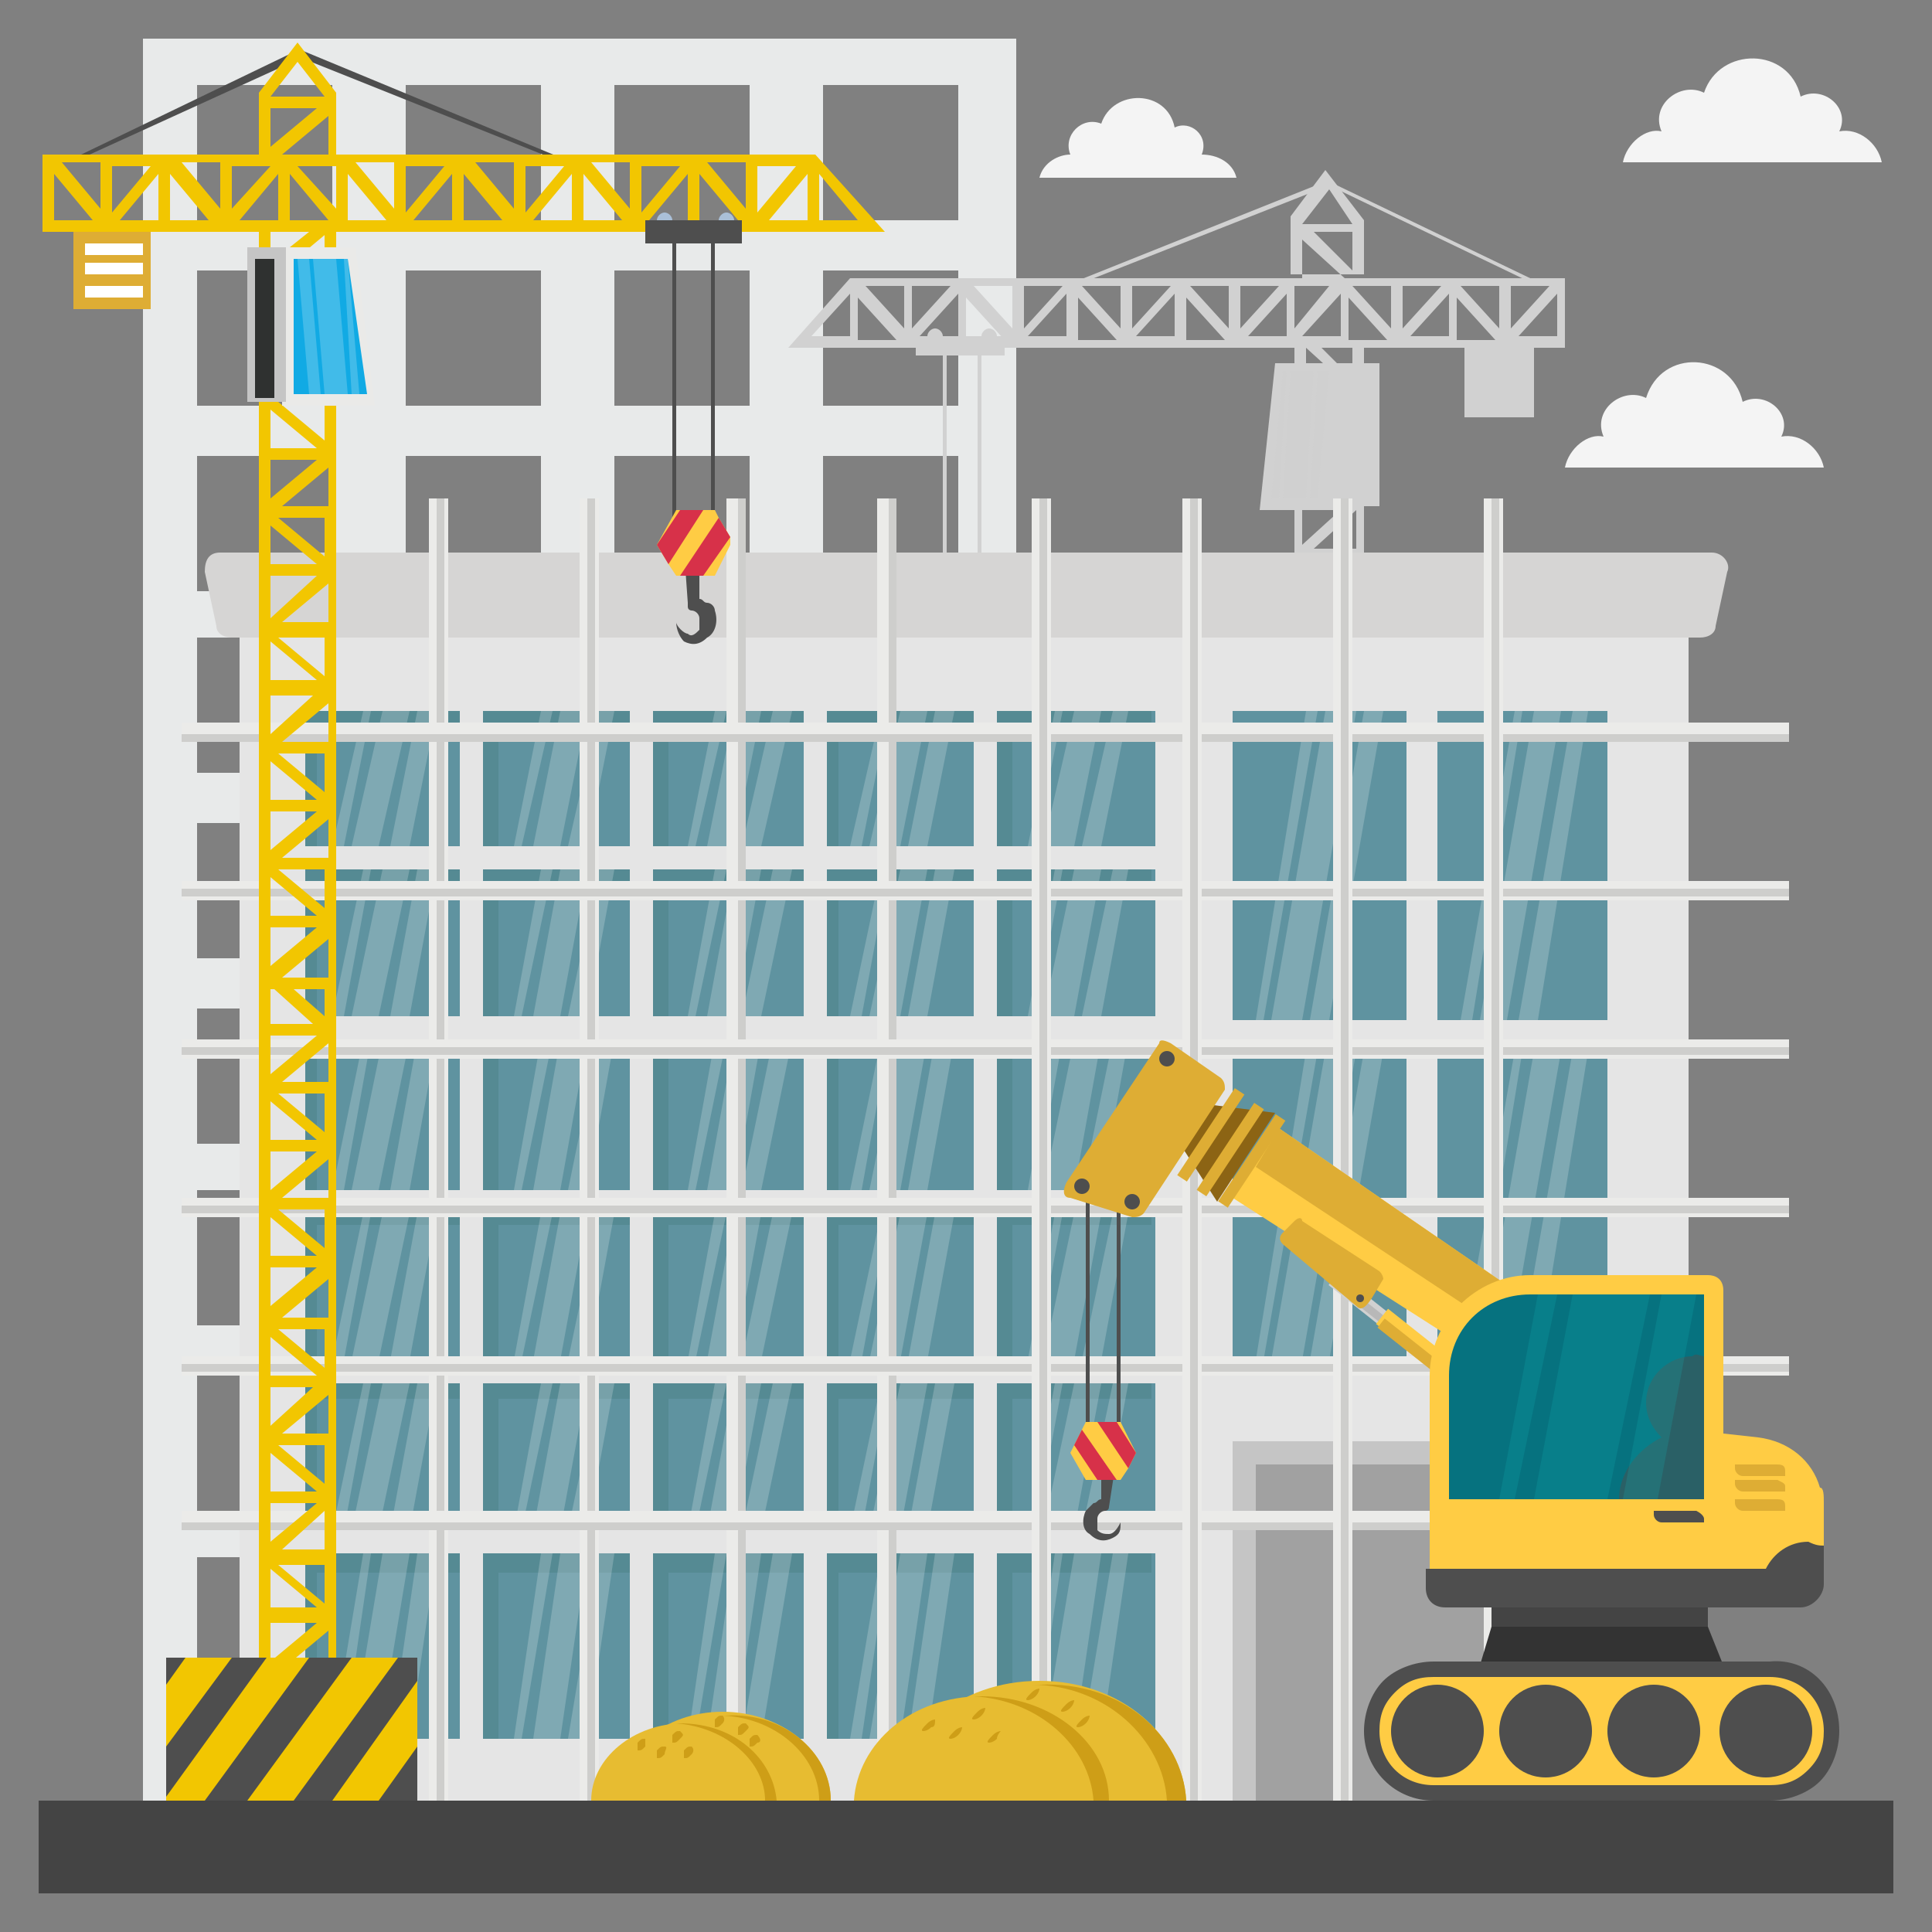 <svg xmlns="http://www.w3.org/2000/svg" enable-background="new 0 0 50 50" viewBox="0 0 50 50" id="commercial-construction"><rect x="0" y="0" width="50" height="50" fill="#808080" stroke="none"/><path fill="#F4F4F4" d="M48.7 4.2c-.1-.5-.6-.9-1.1-.8.3-.6-.4-1.2-1-.9-.3-1.3-2.1-1.3-2.5-.1-.6-.3-1.4.3-1.1 1-.4-.1-.9.3-1 .8H48.7zM47.2 12.1c-.1-.5-.6-.9-1.1-.8.3-.6-.4-1.2-1-.9C44.8 9.1 43 9 42.6 10.3c-.6-.3-1.4.3-1.1 1-.4-.1-.9.3-1 .8H47.2zM32 4.6C31.9 4.2 31.5 4 31.1 4c.2-.5-.3-.9-.7-.7-.2-1-1.6-1-1.9-.1C28 3 27.5 3.5 27.7 4 27.4 4 27 4.2 26.9 4.6H32z"></path><path fill="#E8EAEA" d="M3.7,1v45.6h22.6V1H3.7z M8.6,43.8H5.1v-3.5h3.5V43.8z M8.6,39.1H5.1v-3.5h3.5V39.1z M8.6,34.3H5.1v-3.5
		h3.5V34.3z M8.6,29.6H5.1v-3.5h3.5V29.6z M8.6,24.8H5.1v-3.5h3.5V24.8z M8.6,20H5.1v-3.5h3.5V20z M8.6,15.3H5.1v-3.5h3.5V15.3z
		 M8.6,10.5H5.1V7h3.5V10.5z M8.6,5.7H5.1V2.2h3.5V5.7z M14,43.8h-3.5v-3.5H14V43.8z M14,39.1h-3.5v-3.5H14V39.1z M14,34.3h-3.5
		v-3.5H14V34.3z M14,29.6h-3.5v-3.5H14V29.6z M14,24.8h-3.5v-3.5H14V24.8z M14,20h-3.5v-3.5H14V20z M14,15.3h-3.5v-3.5H14V15.3z
		 M14,10.5h-3.5V7H14V10.5z M14,5.7h-3.5V2.2H14V5.7z M19.4,43.8h-3.5v-3.5h3.5V43.8z M19.4,39.1h-3.5v-3.5h3.5V39.1z M19.4,34.3
		h-3.5v-3.5h3.5V34.3z M19.4,29.6h-3.5v-3.5h3.5V29.6z M19.4,24.8h-3.5v-3.5h3.5V24.8z M19.4,20h-3.5v-3.5h3.5V20z M19.4,15.3h-3.5
		v-3.5h3.5V15.3z M19.4,10.5h-3.5V7h3.5V10.5z M19.4,5.7h-3.5V2.2h3.5V5.7z M24.8,43.8h-3.5v-3.5h3.5V43.8z M24.8,39.1h-3.5v-3.5
		h3.5V39.1z M24.8,34.3h-3.5v-3.5h3.5V34.3z M24.8,29.6h-3.5v-3.5h3.5V29.6z M24.8,24.8h-3.5v-3.5h3.5V24.8z M24.8,20h-3.5v-3.5h3.5
		V20z M24.8,15.3h-3.5v-3.5h3.5V15.3z M24.8,10.5h-3.5V7h3.5V10.5z M24.8,5.7h-3.5V2.2h3.5V5.7z"></path><polygon fill="#D1D1D1" points="27.8 7.4 34.4 4.8 39.6 7.3 39.6 7.2 34.4 4.7 34.3 4.7 27.8 7.3"></polygon><path fill="#D1D1D1" d="M24 8.7c0 .1.1.2.2.2.1 0 .2-.1.2-.2 0-.1-.1-.2-.2-.2C24.1 8.5 24 8.6 24 8.7zM25.4 8.7c0 .1.1.2.2.2.1 0 .2-.1.2-.2 0-.1-.1-.2-.2-.2C25.5 8.5 25.4 8.6 25.4 8.7z"></path><path fill="#D1D1D1" d="M20.4 9L20.4 9l12.8 0h.3 7V7.2h-7-.3H22L20.4 9zM39.3 8.7l1-1.1v1.1H39.3zM39.1 7.4h1l-1 1.1V7.4zM38.8 8.5l-1-1.1h1V8.5zM37.7 7.7l1 1.1h-1V7.7zM36.5 8.7l1-1.1v1.1H36.5zM36.3 7.4h1l-1 1.1V7.4zM36 8.5l-1-1.1h1V8.5zM34.9 7.7l1 1.1h-1V7.7zM33.7 8.7l1-1.1v1.1H33.7zM33.5 8.5V7.4h.9L33.5 8.5zM32.3 8.7l1-1.1v1.1H32.3zM32.1 7.4h1l-1 1.1V7.4zM31.8 8.5l-1-1.1h1V8.5zM30.7 7.7l1 1.1h-1V7.7zM29.4 8.7l1-1.1v1.1H29.4zM29.3 7.4h1l-1 1.1V7.4zM29 8.5l-1-1.1h1V8.5zM27.9 7.7l1 1.1h-1V7.7zM26.6 8.7l1-1.1v1.1H26.6zM26.5 7.4h1l-1 1.1V7.4zM26.2 8.5l-1-1.1h1V8.5zM25 7.7l1 1.1h-1V7.7zM23.8 8.7l1-1.1v1.1H23.8zM23.6 7.4h1l-1 1.1V7.4zM23.4 8.5l-1-1.1h1V8.5zM22.2 7.7l1 1.1h-1V7.7zM21 8.7l1-1.1v1.1H21zM34.3 4.4l-.9 1.2v1.5h1.9V5.7L34.3 4.4zM34.4 4.9L35 5.8h-1.3L34.4 4.9zM33.7 7.2v-1l1.1 1H33.7zM35 7L34 6H35V7zM35.3 43.7V9H35v.8L34.2 9h-.4l1.1 1h-1.1V9h-.3v34.6H35.3zM35 43.3l-1.1-1H35V43.3zM35 42.1H34l1.1-1V42.1zM34.8 29.7l-1.1 1v-1H34.8zM33.7 29.4v-1l1.1 1H33.7zM34.8 32.5l-1.1 1v-1H34.8zM33.7 32.2v-1l1.1 1H33.7zM34.8 35.3l-1.1 1v-1H34.8zM33.7 35v-1l1.1 1H33.7zM34.8 38.1l-1.1 1v-1H34.8zM33.7 37.8v-1l1.1 1H33.7zM35 40.5l-1.1-1H35V40.5zM34.8 40.7h-1.1v-1L34.8 40.7zM35 39.3H34l1.1-1V39.3zM35 37.7L34 36.7H35V37.7zM35 36.4H34l1.1-1V36.4zM35 34.9l-1.1-1H35V34.9zM35 33.6H34l1.1-1V33.6zM35 32l-1.1-1H35V32zM35 30.8H34l1.1-1V30.8zM35 29.2l-1.1-1H35V29.2zM33.7 27.8v-.7h.7L33.7 27.8zM35 28H34l.9-.8H35V28zM35 26.7l-1.1-1H35V26.7zM35 25.5H34l1.1-1V25.5zM35 23.9l-1.1-1H35V23.9zM35 22.6H34l1.1-1V22.6zM35 21.1L34 20.1H35V21.1zM35 19.8H34l1.1-1V19.8zM35 18.3l-1.1-1H35V18.3zM35 17H34l1.1-1V17zM35 15.4l-1.1-1H35V15.4zM35 14.2H34l1.1-1V14.2zM35 12.6l-1.1-1H35V12.6zM35 10.4v1H34L35 10.4zM33.7 10.3h1.1l-1.1 1V10.3zM33.7 11.8l1.1 1h-1.1V11.8zM33.7 13.1h1.1l-1.1 1V13.1zM33.7 14.7l1.1 1h-1.1V14.7zM33.7 15.9h1.1l-1.1 1V15.9zM33.7 17.5l1.1 1h-1.1V17.5zM33.7 18.7h1.1l-1.1 1V18.7zM33.7 20.3l1.1 1h-1.1V20.3zM33.7 21.5h1.1l-1.1 1V21.5zM33.7 23.1l1.1 1h-1.1V23.1zM33.7 24.6L33.7 24.6l0-.3h1.1l-1.1 1V24.6zM33.7 25.9l1.1 1h-1.1V25.9zM33.7 41.2L33.7 41.2l0-.3h1.1l-1.1 1V41.2zM33.7 42.5l1.1 1h-1.1V42.5z"></path><rect width="1.8" height="1.8" x="37.9" y="9" fill="#D1D1D1"></rect><rect width="1.4" height=".3" x="38.2" y="9.3" fill="#D1D1D1"></rect><rect width="1.4" height=".3" x="38.2" y="9.8" fill="#D1D1D1"></rect><rect width="1.4" height=".3" x="38.2" y="10.3" fill="#D1D1D1"></rect><rect width="2.3" height=".5" x="23.7" y="8.7" fill="#D1D1D1"></rect><g><path fill="#D1D1D1" d="M24.6,22.3c0.1,0,0.1-0.1,0.2-0.1l0-1.2h0.4L25,22.3l0,0.1c0,0,0,0,0,0c0,0.1-0.1,0.1-0.1,0.1h0
							c-0.1,0-0.2,0.1-0.2,0.2c0,0.1,0,0.2,0,0.3c0.1,0.1,0.2,0.1,0.3,0.1c0.1,0,0.3-0.1,0.3-0.3c0,0.2,0,0.4-0.2,0.5
							c-0.2,0.1-0.4,0.1-0.6-0.1c-0.2-0.1-0.2-0.4-0.2-0.6C24.4,22.4,24.5,22.3,24.6,22.3z"></path><rect width=".1" height="11.4" x="24.4" y="9.1" fill="#D1D1D1"></rect><rect width=".1" height="11.4" x="25.3" y="9.1" fill="#D1D1D1"></rect><polygon fill="#D1D1D1" points="24 20.9 24.4 21.7 25.3 21.7 25.5 21.3 25.8 20.9 25.8 20.9 25.3 20.1 24.4 20.1 24.3 20.3 24.1 20.7"></polygon><polygon fill="#D1D1D1" points="24.7 20.1 25.5 21.3 25.8 20.9 25.2 20.1"></polygon><polygon fill="#D1D1D1" points="24.1 20.7 24.7 21.7 25.2 21.7 24.3 20.3"></polygon></g><g><polygon fill="#D1D1D1" points="34.8 9.4 33 9.4 32.6 13.2 34.8 13.2"></polygon><rect width=".9" height="3.7" x="34.8" y="9.4" fill="#D1D1D1"></rect><rect width=".5" height="3.3" x="35" y="9.6" fill="#D1D1D1"></rect><polygon fill="#D1D1D1" points="34.5 9.6 33.2 9.6 32.8 12.9 34.5 12.9"></polygon><polygon fill="#D1D1D1" points="34 9.6 33.8 12.9 33.2 12.9 33.4 9.6" opacity=".2"></polygon><polygon fill="#D1D1D1" points="33.3 9.6 33.1 12.9 32.9 12.9 33.2 9.6" opacity=".2"></polygon><polygon fill="#D1D1D1" points="34.4 9.6 34.1 12.9 33.9 12.9 34.1 9.6" opacity=".2"></polygon></g><g><rect width="6" height="3.5" x="31.5" y="43.2" fill="#D1D1D1"></rect><polygon fill="#D1D1D1" points="36 43.2 37.6 45.4 37.6 43.9 37.1 43.2"></polygon><polygon fill="#D1D1D1" points="37.6 46.7 37.6 46.5 35.2 43.2 34.1 43.2 36.6 46.7"></polygon><polygon fill="#D1D1D1" points="35.6 46.7 33.1 43.2 32 43.2 34.5 46.7"></polygon><polygon fill="#D1D1D1" points="33.6 46.7 31.5 43.8 31.5 45.3 32.5 46.7"></polygon></g><g><rect width="37.5" height="30.5" x="6.2" y="16.1" fill="#E5E5E5"></rect><rect width="22" height="26.6" x="7.9" y="18.4" fill="#5F93A0"></rect><polygon fill="#558A93" points="11.9 18.4 11.9 18.7 8.2 18.7 8.2 21.9 7.9 21.9 7.9 18.4"></polygon><polygon fill="#FFF" points="8.9 21.9 8.6 21.9 9.4 18.4 9.6 18.4" opacity=".2"></polygon><polygon fill="#FFF" points="10.6 21.9 10.1 21.9 10.8 18.4 11.3 18.4" opacity=".2"></polygon><polygon fill="#FFF" points="9.8 21.9 9.1 21.9 9.9 18.4 10.6 18.4" opacity=".2"></polygon><polygon fill="#558A93" points="16.5 18.4 16.5 18.7 12.9 18.7 12.9 21.9 12.5 21.9 12.5 18.4"></polygon><polygon fill="#FFF" points="13.5 21.9 13.3 21.9 14 18.4 14.3 18.4" opacity=".2"></polygon><polygon fill="#FFF" points="15.2 21.9 14.7 21.9 15.5 18.4 15.9 18.4" opacity=".2"></polygon><polygon fill="#FFF" points="14.5 21.9 13.8 21.9 14.5 18.4 15.2 18.4" opacity=".2"></polygon><polygon fill="#558A93" points="21 18.4 21 18.7 17.3 18.7 17.3 21.9 16.9 21.9 16.9 18.4"></polygon><polygon fill="#FFF" points="18 21.9 17.8 21.9 18.5 18.4 18.8 18.4" opacity=".2"></polygon><polygon fill="#FFF" points="19.7 21.9 19.2 21.9 20 18.4 20.5 18.4" opacity=".2"></polygon><polygon fill="#FFF" points="19 21.9 18.3 21.9 19 18.4 19.7 18.4" opacity=".2"></polygon><polygon fill="#558A93" points="25.4 18.4 25.4 18.7 21.7 18.7 21.7 21.9 21.4 21.9 21.4 18.4"></polygon><polygon fill="#FFF" points="22.3 21.9 22 21.9 22.8 18.4 23 18.4" opacity=".2"></polygon><polygon fill="#FFF" points="24 21.9 23.5 21.9 24.2 18.4 24.7 18.4" opacity=".2"></polygon><polygon fill="#FFF" points="23.3 21.9 22.5 21.9 23.3 18.4 24 18.4" opacity=".2"></polygon><polygon fill="#558A93" points="29.8 18.4 29.8 18.7 26.2 18.7 26.2 21.9 25.8 21.9 25.8 18.4"></polygon><polygon fill="#FFF" points="26.8 21.9 26.6 21.9 27.3 18.4 27.5 18.4" opacity=".2"></polygon><polygon fill="#FFF" points="28.5 21.9 28 21.9 28.8 18.4 29.2 18.4" opacity=".2"></polygon><polygon fill="#FFF" points="27.8 21.9 27 21.9 27.8 18.4 28.5 18.4" opacity=".2"></polygon><g><polygon fill="#558A93" points="11.9 22.5 11.9 22.9 8.2 22.9 8.2 26.3 7.9 26.3 7.9 22.5"></polygon><polygon fill="#FFF" points="8.9 26.3 8.6 26.3 9.4 22.5 9.6 22.5" opacity=".2"></polygon><polygon fill="#FFF" points="10.6 26.3 10.1 26.3 10.8 22.5 11.3 22.5" opacity=".2"></polygon><polygon fill="#FFF" points="9.8 26.3 9.1 26.3 9.9 22.5 10.6 22.5" opacity=".2"></polygon><polygon fill="#558A93" points="16.5 22.5 16.5 22.9 12.9 22.9 12.9 26.3 12.5 26.3 12.5 22.5"></polygon><polygon fill="#FFF" points="13.5 26.3 13.3 26.3 14 22.5 14.3 22.5" opacity=".2"></polygon><polygon fill="#FFF" points="15.2 26.3 14.7 26.3 15.5 22.5 15.9 22.5" opacity=".2"></polygon><polygon fill="#FFF" points="14.5 26.3 13.8 26.3 14.5 22.5 15.2 22.5" opacity=".2"></polygon><polygon fill="#558A93" points="21 22.5 21 22.9 17.3 22.9 17.3 26.3 16.9 26.3 16.9 22.5"></polygon><polygon fill="#FFF" points="18 26.3 17.8 26.3 18.5 22.5 18.8 22.5" opacity=".2"></polygon><polygon fill="#FFF" points="19.7 26.3 19.2 26.3 20 22.5 20.5 22.5" opacity=".2"></polygon><polygon fill="#FFF" points="19 26.3 18.3 26.3 19 22.5 19.7 22.5" opacity=".2"></polygon><polygon fill="#558A93" points="25.4 22.5 25.4 22.9 21.7 22.9 21.7 26.3 21.4 26.3 21.4 22.5"></polygon><g><polygon fill="#FFF" points="22.3 26.3 22 26.3 22.8 22.5 23 22.5" opacity=".2"></polygon><polygon fill="#FFF" points="24 26.3 23.5 26.3 24.2 22.5 24.7 22.5" opacity=".2"></polygon><polygon fill="#FFF" points="23.3 26.3 22.5 26.3 23.3 22.5 24 22.5" opacity=".2"></polygon></g><polygon fill="#558A93" points="29.8 22.5 29.8 22.9 26.2 22.9 26.2 26.3 25.8 26.3 25.8 22.5"></polygon><g><polygon fill="#FFF" points="26.8 26.3 26.6 26.3 27.3 22.5 27.5 22.5" opacity=".2"></polygon><polygon fill="#FFF" points="28.5 26.3 28 26.3 28.8 22.5 29.2 22.5" opacity=".2"></polygon><polygon fill="#FFF" points="27.8 26.3 27 26.3 27.8 22.5 28.5 22.5" opacity=".2"></polygon></g></g><g><polygon fill="#558A93" points="11.9 26.9 11.9 27.3 8.2 27.3 8.2 30.8 7.9 30.8 7.9 26.9"></polygon><polygon fill="#FFF" points="8.9 30.8 8.6 30.8 9.4 26.9 9.6 26.9" opacity=".2"></polygon><polygon fill="#FFF" points="10.6 30.8 10.1 30.8 10.8 26.9 11.3 26.9" opacity=".2"></polygon><polygon fill="#FFF" points="9.8 30.8 9.1 30.8 9.9 26.9 10.6 26.9" opacity=".2"></polygon><polygon fill="#558A93" points="16.5 26.9 16.5 27.3 12.9 27.3 12.9 30.8 12.5 30.8 12.5 26.9"></polygon><polygon fill="#FFF" points="13.5 30.8 13.3 30.8 14 26.9 14.3 26.9" opacity=".2"></polygon><polygon fill="#FFF" points="15.2 30.8 14.7 30.8 15.5 26.9 15.9 26.9" opacity=".2"></polygon><polygon fill="#FFF" points="14.5 30.8 13.8 30.8 14.5 26.9 15.2 26.9" opacity=".2"></polygon><polygon fill="#558A93" points="21 26.9 21 27.3 17.3 27.3 17.3 30.8 16.9 30.8 16.9 26.9"></polygon><polygon fill="#FFF" points="18 30.8 17.8 30.8 18.5 26.9 18.8 26.9" opacity=".2"></polygon><polygon fill="#FFF" points="19.7 30.8 19.2 30.8 20 26.9 20.5 26.9" opacity=".2"></polygon><polygon fill="#FFF" points="19 30.8 18.3 30.8 19 26.9 19.7 26.9" opacity=".2"></polygon><polygon fill="#558A93" points="25.4 26.9 25.4 27.3 21.7 27.3 21.7 30.8 21.4 30.8 21.4 26.9"></polygon><g><polygon fill="#FFF" points="22.3 30.8 22 30.8 22.8 26.9 23 26.9" opacity=".2"></polygon><polygon fill="#FFF" points="24 30.8 23.5 30.8 24.2 26.9 24.7 26.9" opacity=".2"></polygon><polygon fill="#FFF" points="23.3 30.8 22.5 30.8 23.3 26.9 24 26.9" opacity=".2"></polygon></g><polygon fill="#558A93" points="29.8 26.9 29.8 27.3 26.2 27.3 26.2 30.8 25.8 30.8 25.8 26.9"></polygon><g><polygon fill="#FFF" points="26.8 30.8 26.6 30.8 27.3 26.9 27.5 26.9" opacity=".2"></polygon><polygon fill="#FFF" points="28.5 30.8 28 30.8 28.8 26.9 29.2 26.9" opacity=".2"></polygon><polygon fill="#FFF" points="27.8 30.8 27 30.8 27.8 26.9 28.5 26.9" opacity=".2"></polygon></g></g><g><polygon fill="#558A93" points="11.9 31.4 11.9 31.7 8.2 31.7 8.2 35.2 7.9 35.2 7.9 31.4"></polygon><polygon fill="#FFF" points="8.9 35.2 8.6 35.2 9.4 31.4 9.6 31.4" opacity=".2"></polygon><polygon fill="#FFF" points="10.6 35.2 10.1 35.2 10.8 31.4 11.3 31.4" opacity=".2"></polygon><polygon fill="#FFF" points="9.8 35.2 9.1 35.2 9.9 31.4 10.6 31.4" opacity=".2"></polygon><polygon fill="#558A93" points="16.5 31.4 16.5 31.7 12.9 31.7 12.9 35.2 12.5 35.2 12.5 31.4"></polygon><polygon fill="#FFF" points="13.5 35.2 13.3 35.2 14 31.4 14.3 31.4" opacity=".2"></polygon><polygon fill="#FFF" points="15.2 35.2 14.7 35.2 15.5 31.4 15.9 31.4" opacity=".2"></polygon><polygon fill="#FFF" points="14.5 35.2 13.8 35.2 14.5 31.4 15.2 31.4" opacity=".2"></polygon><polygon fill="#558A93" points="21 31.4 21 31.7 17.3 31.7 17.3 35.2 16.9 35.2 16.9 31.4"></polygon><polygon fill="#FFF" points="18 35.2 17.8 35.2 18.5 31.4 18.8 31.4" opacity=".2"></polygon><polygon fill="#FFF" points="19.7 35.2 19.2 35.2 20 31.4 20.5 31.4" opacity=".2"></polygon><polygon fill="#FFF" points="19 35.2 18.3 35.2 19 31.4 19.7 31.4" opacity=".2"></polygon><polygon fill="#558A93" points="25.4 31.4 25.4 31.7 21.7 31.7 21.7 35.2 21.4 35.2 21.4 31.4"></polygon><g><polygon fill="#FFF" points="22.3 35.2 22 35.2 22.8 31.4 23 31.4" opacity=".2"></polygon><polygon fill="#FFF" points="24 35.2 23.5 35.2 24.2 31.4 24.7 31.4" opacity=".2"></polygon><polygon fill="#FFF" points="23.3 35.2 22.5 35.2 23.3 31.4 24 31.4" opacity=".2"></polygon></g><polygon fill="#558A93" points="29.8 31.4 29.8 31.7 26.2 31.7 26.2 35.2 25.8 35.2 25.8 31.4"></polygon><g><polygon fill="#FFF" points="26.8 35.2 26.6 35.2 27.3 31.4 27.5 31.4" opacity=".2"></polygon><polygon fill="#FFF" points="28.5 35.2 28 35.2 28.8 31.4 29.2 31.4" opacity=".2"></polygon><polygon fill="#FFF" points="27.8 35.2 27 35.2 27.8 31.4 28.5 31.4" opacity=".2"></polygon></g></g><g><polygon fill="#558A93" points="11.9 35.8 11.9 36.2 8.2 36.2 8.2 39.6 7.9 39.6 7.9 35.8"></polygon><polygon fill="#FFF" points="8.9 39.6 8.6 39.6 9.4 35.8 9.6 35.8" opacity=".2"></polygon><polygon fill="#FFF" points="10.6 39.6 10.1 39.6 10.8 35.8 11.3 35.8" opacity=".2"></polygon><polygon fill="#FFF" points="9.8 39.6 9.1 39.6 9.9 35.8 10.6 35.8" opacity=".2"></polygon><polygon fill="#558A93" points="16.5 35.8 16.5 36.2 12.9 36.2 12.9 39.6 12.5 39.6 12.5 35.8"></polygon><polygon fill="#FFF" points="13.5 39.6 13.3 39.6 14 35.8 14.3 35.8" opacity=".2"></polygon><polygon fill="#FFF" points="15.2 39.6 14.7 39.6 15.5 35.8 15.9 35.8" opacity=".2"></polygon><polygon fill="#FFF" points="14.5 39.6 13.8 39.6 14.5 35.8 15.2 35.8" opacity=".2"></polygon><polygon fill="#558A93" points="21 35.8 21 36.2 17.3 36.2 17.3 39.6 16.9 39.6 16.9 35.8"></polygon><polygon fill="#FFF" points="18 39.6 17.8 39.6 18.5 35.8 18.8 35.8" opacity=".2"></polygon><polygon fill="#FFF" points="19.7 39.6 19.2 39.6 20 35.8 20.5 35.8" opacity=".2"></polygon><polygon fill="#FFF" points="19 39.6 18.3 39.6 19 35.8 19.7 35.8" opacity=".2"></polygon><polygon fill="#558A93" points="25.4 35.8 25.4 36.2 21.7 36.2 21.7 39.6 21.4 39.6 21.4 35.8"></polygon><g><polygon fill="#FFF" points="22.3 39.6 22 39.6 22.8 35.8 23 35.8" opacity=".2"></polygon><polygon fill="#FFF" points="24 39.6 23.5 39.6 24.2 35.8 24.7 35.8" opacity=".2"></polygon><polygon fill="#FFF" points="23.3 39.6 22.5 39.6 23.3 35.8 24 35.8" opacity=".2"></polygon></g><polygon fill="#558A93" points="29.8 35.8 29.8 36.2 26.2 36.2 26.2 39.6 25.8 39.6 25.8 35.8"></polygon><g><polygon fill="#FFF" points="26.8 39.6 26.6 39.6 27.3 35.8 27.5 35.8" opacity=".2"></polygon><polygon fill="#FFF" points="28.5 39.6 28 39.6 28.8 35.8 29.2 35.8" opacity=".2"></polygon><polygon fill="#FFF" points="27.8 39.6 27 39.6 27.8 35.8 28.5 35.8" opacity=".2"></polygon></g></g><g><polygon fill="#558A93" points="11.9 40.2 11.9 40.7 8.2 40.7 8.2 45 7.9 45 7.9 40.2"></polygon><polygon fill="#FFF" points="8.9 45 8.6 45 9.4 40.2 9.6 40.2" opacity=".2"></polygon><polygon fill="#FFF" points="10.6 45 10.1 45 10.8 40.2 11.3 40.2" opacity=".2"></polygon><polygon fill="#FFF" points="9.8 45 9.1 45 9.9 40.2 10.6 40.2" opacity=".2"></polygon><polygon fill="#558A93" points="16.5 40.2 16.5 40.7 12.9 40.7 12.9 45 12.5 45 12.5 40.2"></polygon><polygon fill="#FFF" points="13.5 45 13.3 45 14 40.2 14.3 40.2" opacity=".2"></polygon><polygon fill="#FFF" points="15.2 45 14.7 45 15.5 40.2 15.9 40.2" opacity=".2"></polygon><polygon fill="#FFF" points="14.5 45 13.8 45 14.5 40.2 15.2 40.2" opacity=".2"></polygon><polygon fill="#558A93" points="21 40.2 21 40.7 17.3 40.7 17.3 45 16.9 45 16.9 40.2"></polygon><polygon fill="#FFF" points="18 45 17.8 45 18.5 40.2 18.8 40.2" opacity=".2"></polygon><polygon fill="#FFF" points="19.7 45 19.2 45 20 40.2 20.5 40.2" opacity=".2"></polygon><polygon fill="#FFF" points="19 45 18.3 45 19 40.2 19.7 40.2" opacity=".2"></polygon><polygon fill="#558A93" points="25.4 40.2 25.4 40.7 21.7 40.7 21.7 45 21.4 45 21.4 40.2"></polygon><g><polygon fill="#FFF" points="22.3 45 22 45 22.8 40.2 23 40.2" opacity=".2"></polygon><polygon fill="#FFF" points="24 45 23.5 45 24.2 40.2 24.7 40.2" opacity=".2"></polygon><polygon fill="#FFF" points="23.3 45 22.5 45 23.3 40.2 24 40.2" opacity=".2"></polygon></g><polygon fill="#558A93" points="29.8 40.2 29.8 40.7 26.2 40.7 26.2 45 25.8 45 25.8 40.2"></polygon><g><polygon fill="#FFF" points="26.8 45 26.6 45 27.3 40.2 27.5 40.2" opacity=".2"></polygon><polygon fill="#FFF" points="28.5 45 28 45 28.8 40.2 29.2 40.2" opacity=".2"></polygon><polygon fill="#FFF" points="27.8 45 27 45 27.8 40.2 28.5 40.2" opacity=".2"></polygon></g></g><g><rect width=".6" height="27.9" x="11.9" y="17.7" fill="#E5E5E5"></rect><rect width=".6" height="27.9" x="16.3" y="17.7" fill="#E5E5E5"></rect><rect width=".6" height="27.9" x="20.8" y="17.7" fill="#E5E5E5"></rect><rect width=".6" height="27.9" x="25.2" y="17.7" fill="#E5E5E5"></rect></g><g><rect width="23.8" height=".6" x="7" y="21.9" fill="#E5E5E5"></rect><rect width="23.8" height=".6" x="7" y="26.3" fill="#E5E5E5"></rect><rect width="23.8" height=".6" x="7" y="30.8" fill="#E5E5E5"></rect><rect width="23.8" height=".6" x="7" y="35.2" fill="#E5E5E5"></rect></g><g><rect width="23.8" height=".6" x="7" y="39.6" fill="#E5E5E5"></rect></g><path fill="#D6D5D4" d="M44.7,14.8l-0.3,1.4c0,0.2-0.2,0.3-0.4,0.3H6c-0.2,0-0.4-0.1-0.4-0.3l-0.3-1.4c0-0.3,0.1-0.5,0.4-0.5h38.6
			C44.6,14.3,44.8,14.6,44.7,14.8z"></path><rect width="9.7" height="9.3" x="31.9" y="37.3" fill="#C5C5C5"></rect><rect width="9.7" height="16.8" x="31.9" y="18.4" fill="#5F93A0"></rect><rect width=".8" height="17.2" x="36.4" y="18.2" fill="#E5E5E5"></rect><rect width="10.5" height=".8" x="31.5" y="26.4" fill="#E5E5E5"></rect><rect width="8.6" height="8.7" x="32.5" y="37.9" fill="#A1A1A1"></rect><g><polygon fill="#FFF" points="32.7 26.4 32.5 26.4 33.8 18.4 34.1 18.4" opacity=".2"></polygon><polygon fill="#FFF" points="34.4 26.4 33.9 26.4 35.3 18.4 35.8 18.4" opacity=".2"></polygon><polygon fill="#FFF" points="33.7 26.4 32.9 26.4 34.3 18.4 35.1 18.4" opacity=".2"></polygon></g><g><polygon fill="#FFF" points="38.1 26.4 37.8 26.4 39.2 18.4 39.4 18.4" opacity=".2"></polygon><polygon fill="#FFF" points="39.8 26.4 39.3 26.4 40.7 18.4 41.1 18.4" opacity=".2"></polygon><polygon fill="#FFF" points="39 26.4 38.3 26.4 39.7 18.4 40.4 18.4" opacity=".2"></polygon></g><g><polygon fill="#FFF" points="32.7 35.2 32.5 35.2 33.8 27.2 34.1 27.2" opacity=".2"></polygon><polygon fill="#FFF" points="34.4 35.2 33.9 35.2 35.3 27.2 35.8 27.2" opacity=".2"></polygon><polygon fill="#FFF" points="33.7 35.2 32.9 35.2 34.3 27.2 35.1 27.2" opacity=".2"></polygon></g><g><polygon fill="#FFF" points="38.1 35.2 37.8 35.2 39.2 27.2 39.4 27.2" opacity=".2"></polygon><polygon fill="#FFF" points="39.8 35.2 39.3 35.2 40.7 27.2 41.1 27.2" opacity=".2"></polygon><polygon fill="#FFF" points="39 35.2 38.3 35.2 39.7 27.2 40.4 27.2" opacity=".2"></polygon></g></g><g><rect width=".5" height="33.8" x="11.1" y="12.9" fill="#EBEBE9"></rect><rect width=".2" height="33.8" x="11.3" y="12.9" fill="#CECECC"></rect><rect width=".5" height="33.8" x="15" y="12.9" fill="#EBEBE9"></rect><rect width=".2" height="33.8" x="15.2" y="12.9" fill="#CECECC"></rect><rect width=".5" height="33.8" x="18.8" y="12.9" fill="#EBEBE9"></rect><rect width=".2" height="33.8" x="19.1" y="12.9" fill="#CECECC"></rect><rect width=".5" height="33.8" x="22.7" y="12.9" fill="#EBEBE9"></rect><rect width=".2" height="33.8" x="23" y="12.9" fill="#CECECC"></rect><rect width="41.6" height=".5" x="4.7" y="18.7" fill="#EBEBE9"></rect><rect width="41.6" height=".2" x="4.7" y="19" fill="#CECECC"></rect><g><rect width="41.6" height=".5" x="4.7" y="22.8" fill="#EBEBE9"></rect><rect width="41.6" height=".2" x="4.7" y="23" fill="#CECECC"></rect></g><g><rect width="41.6" height=".5" x="4.7" y="26.9" fill="#EBEBE9"></rect><rect width="41.6" height=".2" x="4.7" y="27.1" fill="#CECECC"></rect></g><g><rect width="41.6" height=".5" x="4.7" y="31" fill="#EBEBE9"></rect><rect width="41.6" height=".2" x="4.7" y="31.2" fill="#CECECC"></rect></g><g><rect width="41.6" height=".5" x="4.7" y="35.1" fill="#EBEBE9"></rect><rect width="41.6" height=".2" x="4.7" y="35.3" fill="#CECECC"></rect></g><g><rect width="41.6" height=".5" x="4.7" y="39.1" fill="#EBEBE9"></rect><rect width="41.6" height=".2" x="4.7" y="39.4" fill="#CECECC"></rect></g><g><rect width=".5" height="33.8" x="26.7" y="12.9" fill="#EBEBE9"></rect><rect width=".2" height="33.8" x="26.9" y="12.9" fill="#CECECC"></rect><rect width=".5" height="33.8" x="30.6" y="12.9" fill="#EBEBE9"></rect><rect width=".2" height="33.8" x="30.8" y="12.9" fill="#CECECC"></rect><g><rect width=".5" height="33.8" x="34.5" y="12.9" fill="#EBEBE9"></rect><rect width=".2" height="33.8" x="34.7" y="12.9" fill="#CECECC"></rect></g><g><rect width=".5" height="33.8" x="38.4" y="12.9" fill="#EBEBE9"></rect><rect width=".2" height="33.8" x="38.6" y="12.9" fill="#CECECC"></rect></g></g></g><g><polygon fill="#4E4E4E" points="14.8 4.3 7.8 1.5 2.1 4.1 2.1 4 7.7 1.3 7.8 1.3 14.8 4.2"></polygon><path fill="#AAC0D8" d="M19 5.7c0 .1-.1.2-.2.2-.1 0-.2-.1-.2-.2 0-.1.1-.2.2-.2C18.9 5.5 19 5.6 19 5.7zM17.4 5.7c0 .1-.1.2-.2.2-.1 0-.2-.1-.2-.2 0-.1.1-.2.2-.2C17.3 5.5 17.4 5.6 17.4 5.7z"></path><path fill="#F2C601" d="M21.1 4H9 8.7 1.1v2h7.6H9h13.8l.1 0L21.1 4zM1.4 5.7V4.5l1 1.2H1.4zM2.6 5.4l-1-1.2h1V5.4zM2.9 4.3h1l-1 1.2V4.3zM4.1 5.7h-1l1-1.2V5.7zM4.4 5.7V4.5l1 1.2H4.4zM5.7 5.4l-1-1.2h1V5.4zM6 4.3h1L6 5.4V4.3zM7.2 5.7h-1l1-1.2V5.7zM7.5 5.7V4.5l1 1.2H7.5zM7.7 4.3h1v1.1L7.7 4.3zM9 5.7V4.5l1 1.2H9zM10.2 5.4l-1-1.2h1V5.4zM10.5 4.3h1l-1 1.2V4.3zM11.7 5.7h-1l1-1.2V5.7zM12 5.7V4.5l1 1.2H12zM13.3 5.4l-1-1.2h1V5.4zM13.6 4.3h1l-1 1.2V4.3zM14.8 5.7h-1l1-1.2V5.7zM15.1 5.7V4.5l1 1.2H15.1zM16.3 5.4l-1-1.2h1V5.4zM16.6 4.3h1l-1 1.2V4.3zM17.8 5.7h-1l1-1.2V5.7zM18.1 5.7V4.5l1 1.2H18.1zM19.3 5.4l-1-1.2h1V5.4zM19.6 4.3h1l-1 1.2V4.3zM20.9 5.7h-1l1-1.2V5.7zM21.2 5.7V4.5l1 1.2H21.2zM6.7 2.4V4h2V2.4l-1-1.3L6.7 2.4zM8.4 2.5H7l.7-.9L8.4 2.5zM7.3 4l1.2-1v1H7.3zM7 2.8h1.2L7 3.8V2.8zM8.7 43.4V6H8.4v1H7.3l1.2-1H8L7 6.8V6H6.7v37.4H8.7zM7 42h1.2L7 43V42zM7 40.6l1.2 1H7V40.6zM8.4 28.3v1l-1.2-1H8.4zM7.3 28l1.2-1v1H7.3zM8.4 31.3v1l-1.2-1H8.4zM7.3 31l1.2-1v1H7.3zM8.4 34.4v1l-1.2-1H8.4zM7.3 34.1l1.2-1v1H7.3zM8.4 37.4v1l-1.2-1H8.4zM7.3 37.1l1.2-1v1H7.3zM7 38.9h1.2l-1.2 1V38.9zM8.4 39.1v1H7.3L8.4 39.1zM7 37.6l1.2 1H7V37.6zM7 35.9h1.1l-1.1 1V35.9zM7 34.6l1.2 1H7V34.6zM7 32.8h1.2l-1.2 1V32.8zM7 31.5l1.2 1H7V31.5zM7 29.8h1.2l-1.2 1V29.8zM7 28.5l1.2 1H7V28.5zM7 26.8h1.2l-1.2 1V26.8zM7.6 25.6h.8v.7L7.6 25.6zM7 25.6h.1l1 .9H7V25.6zM7 24h1.2l-1.2 1V24zM7 22.7l1.2 1H7V22.7zM7 21h1.2L7 22V21zM7 19.7l1.2 1H7V19.7zM7 18h1.1L7 19V18zM7 16.6l1.2 1H7V16.6zM7 14.9h1.2L7 16V14.9zM7 13.6l1.2 1H7V13.6zM7 11.9h1.2l-1.2 1V11.9zM7 10.6l1.2 1H7V10.6zM7 8.8h1.2L7 9.9V8.8zM8.2 8.5H7v-1L8.2 8.5zM8.4 8.4l-1.2-1h1.2V8.4zM8.4 10.1H7.3l1.2-1V10.1zM8.4 11.4l-1.2-1h1.2V11.4zM8.4 13.1H7.3l1.2-1V13.1zM8.4 14.4l-1.2-1h1.2V14.4zM8.4 16.1H7.3l1.2-1V16.1zM8.4 17.5l-1.2-1h1.2V17.5zM8.4 19.2H7.3l1.2-1V19.2zM8.4 20.5l-1.2-1h1.2V20.5zM8.4 22.2H7.3l1.2-1V22.2zM8.4 23.5l-1.2-1h1.2v.3h0V23.5zM8.4 25.3H7.3l1.2-1V25.3zM8.4 41.5l-1.2-1h1.2v.3h0V41.5zM8.4 43.2H7.3l1.2-1V43.2z"></path><rect width="2" height="2" x="1.9" y="6" fill="#DEAD34"></rect><rect width="1.5" height=".3" x="2.2" y="6.3" fill="#FFF"></rect><rect width="1.5" height=".3" x="2.2" y="6.8" fill="#FFF"></rect><rect width="1.5" height=".3" x="2.2" y="7.4" fill="#FFF"></rect><rect width="2.5" height=".6" x="16.7" y="5.7" fill="#4E4E4E"></rect><g><path fill="#4E4E4E" d="M18.3,15.6c-0.1,0-0.1-0.1-0.2-0.1l0-1.3h-0.4l0.1,1.4l0,0.1c0,0,0,0,0,0c0,0.1,0.1,0.1,0.1,0.1h0
						c0.1,0,0.2,0.1,0.2,0.2c0,0.1,0,0.2,0,0.3c-0.1,0.1-0.2,0.2-0.3,0.1c-0.1,0-0.3-0.2-0.3-0.3c0,0.2,0.1,0.4,0.2,0.5
						c0.2,0.1,0.4,0.1,0.6-0.1c0.2-0.1,0.3-0.4,0.2-0.7C18.5,15.7,18.4,15.6,18.3,15.6z"></path><rect width=".1" height="7.6" x="18.4" y="6" fill="#4E4E4E"></rect><rect width=".1" height="7.6" x="17.4" y="6" fill="#4E4E4E"></rect><polygon fill="#FC4" points="18.9 14.1 18.5 14.9 17.5 14.9 17.3 14.6 17 14.1 17 14.1 17.5 13.2 18.5 13.2 18.6 13.4 18.9 13.9"></polygon><polygon fill="#D73149" points="18.2 13.2 17.3 14.6 17 14.1 17.6 13.2"></polygon><polygon fill="#D73149" points="18.9 13.9 18.2 14.9 17.6 14.9 18.6 13.4"></polygon></g><g><polygon fill="#EAEAE8" points="7.3 6.4 9.2 6.4 9.7 10.5 7.3 10.5"></polygon><rect width="1" height="4" x="6.4" y="6.4" fill="#C5C5C5"></rect><rect width=".5" height="3.6" x="6.6" y="6.7" fill="#2F3130"></rect><polygon fill="#11AAE4" points="7.6 6.7 9 6.7 9.5 10.2 7.6 10.2"></polygon><polygon fill="#FFF" points="8.1 6.7 8.4 10.2 9 10.2 8.7 6.7" opacity=".2"></polygon><polygon fill="#FFF" points="8.9 6.7 9.1 10.2 9.3 10.2 9 6.7" opacity=".2"></polygon><polygon fill="#FFF" points="7.7 6.7 8 10.2 8.3 10.2 8 6.7" opacity=".2"></polygon></g><rect width="6.5" height="3.7" x="4.3" y="42.9" fill="#4E4E4E"></rect><polygon fill="#F2C601" points="6 42.9 4.3 45.2 4.3 43.6 4.8 42.9"></polygon><polygon fill="#F2C601" points="4.3 46.6 4.3 46.5 6.9 42.9 8 42.9 5.3 46.6"></polygon><polygon fill="#F2C601" points="6.4 46.6 9.1 42.9 10.3 42.9 7.6 46.6"></polygon><polygon fill="#F2C601" points="8.6 46.6 10.8 43.5 10.8 45.2 9.8 46.6"></polygon></g><g><path fill="#4E4E4E" d="M28.3,38.9c0.1,0,0.1-0.1,0.2-0.1l0-1.1h0.4L28.7,39l0,0c0,0,0,0,0,0c0,0.1-0.1,0.1-0.1,0.1h0
				c-0.1,0-0.2,0.1-0.2,0.2c0,0.1,0,0.2,0,0.3c0.1,0.1,0.2,0.1,0.3,0.1s0.2-0.1,0.3-0.3c0,0.2,0,0.3-0.2,0.4
				c-0.2,0.1-0.4,0.1-0.6-0.1c-0.2-0.1-0.2-0.4-0.1-0.6C28.1,39.1,28.2,39,28.3,38.9z"></path><rect width=".1" height="6.8" x="28.1" y="30.4" fill="#4E4E4E"></rect><rect width=".1" height="6.8" x="28.9" y="30.4" fill="#4E4E4E"></rect><polygon fill="#FC4" points="27.7 37.6 28.1 38.3 29 38.3 29.2 38 29.4 37.6 29.4 37.6 29 36.8 28.1 36.8 28 37 27.8 37.4"></polygon><polygon fill="#D73149" points="28.4 36.8 29.2 38 29.4 37.6 28.9 36.8"></polygon><polygon fill="#D73149" points="27.8 37.4 28.4 38.3 28.9 38.3 28 37"></polygon><polygon fill="#FC4" points="33.1 29.2 45.3 37.6 44.4 39 31.9 31"></polygon><polygon fill="#DEAD34" points="32.5 30.2 44.9 38.4 45.3 37.6 33.1 29.2"></polygon><rect width=".3" height="2.7" x="32.2" y="28.7" fill="#DEAD34" transform="rotate(-146.512 32.372 30.041)"></rect><polygon fill="#8C6414" points="33 28.8 31.5 31.1 30.6 29.7 31.4 28.6"></polygon><rect width=".3" height="2.7" x="31.7" y="28.3" fill="#DEAD34" transform="rotate(-146.512 31.86 29.702)"></rect><rect width=".3" height="2.7" x="31.2" y="28" fill="#DEAD34" transform="rotate(-146.512 31.346 29.362)"></rect><path fill="#DEAD34" d="M30.3,27l1.3,0.9c0.1,0.1,0.1,0.2,0.1,0.3l-2.1,3.2c-0.1,0.1-0.2,0.1-0.3,0.1L27.7,31
				c-0.2,0-0.2-0.2-0.1-0.4l2.4-3.6C30,26.9,30.1,26.9,30.3,27z"></path><circle cx="30.2" cy="27.4" r=".2" fill="#4E4E4E"></circle><circle cx="28" cy="30.7" r=".2" fill="#4E4E4E"></circle><circle cx="29.3" cy="31.1" r=".2" fill="#4E4E4E"></circle><rect width=".4" height="2.1" x="35.1" y="32.7" fill="#D1D1D1" transform="rotate(-51.631 35.318 33.72)"></rect><rect width=".2" height="2.1" x="35.2" y="32.7" fill="#A1A1A1" opacity=".5" transform="rotate(-51.635 35.253 33.796)"></rect><rect width=".5" height="2.9" x="36.7" y="33.5" fill="#FC4" transform="rotate(-51.625 36.945 35.006)"></rect><rect width=".3" height="2.9" x="36.7" y="33.7" fill="#DEAD34" transform="rotate(-51.618 36.856 35.115)"></rect><path fill="#DEAD34" d="M35.1,33.8l-1.9-1.6c-0.1-0.1-0.1-0.2,0-0.3l0.3-0.3c0.1-0.1,0.2-0.1,0.2,0l2,1.3c0.1,0.1,0.1,0.2,0.1,0.2
			l-0.3,0.5C35.3,33.9,35.2,33.9,35.1,33.8z"></path><circle cx="35.2" cy="33.6" r=".1" fill="#4E4E4E"></circle><path fill="#FC4" d="M47.2,38.9V40c-0.1,0-0.2,0-0.3,0c-0.5,0-0.9,0.3-1.1,0.7H37v-4.2l7.6,0.6l0.9,0.1
			c0.8,0.1,1.4,0.6,1.6,1.3C47.2,38.5,47.2,38.7,47.2,38.9z"></path><polygon fill="#333" points="44.6 43.1 38.3 43.1 38.6 42.1 44.2 42.1"></polygon><g><path fill="#4E4E4E" d="M47.6,44.8c0,0.5-0.2,1-0.5,1.3c-0.3,0.3-0.8,0.5-1.3,0.5h-8.7c-1,0-1.8-0.8-1.8-1.8c0-0.5,0.2-1,0.5-1.3
				c0.3-0.3,0.8-0.5,1.3-0.5h8.7C46.8,42.9,47.6,43.7,47.6,44.8z"></path><path fill="#FC4" d="M37.1,46.2c-0.8,0-1.4-0.6-1.4-1.4c0-0.4,0.1-0.7,0.4-1c0.3-0.3,0.6-0.4,1-0.4h8.7c0.8,0,1.4,0.6,1.4,1.4
				c0,0.4-0.1,0.7-0.4,1c-0.3,0.3-0.6,0.4-1,0.4H37.1z"></path></g><g><circle cx="37.2" cy="44.8" r="1.2" fill="#4E4E4E"></circle><circle cx="40" cy="44.8" r="1.2" fill="#4E4E4E"></circle><circle cx="42.8" cy="44.8" r="1.2" fill="#4E4E4E"></circle><circle cx="45.7" cy="44.8" r="1.2" fill="#4E4E4E"></circle></g><rect width="5.6" height=".5" x="38.6" y="41.6" fill="#444"></rect><path fill="#FC4" d="M44.6,33.4v7.3H37v-5.1c0-1.4,1.2-2.6,2.6-2.6h4.6C44.4,33,44.6,33.1,44.6,33.4z"></path><path fill="#06727F" d="M44.1,38.8v-5.3h-4.5c-1.2,0-2.1,0.9-2.1,2.1v3.2H44.1z"></path><path fill="#4E4E4E" d="M44.1,35.1v3.7h-2.2c0-0.7,0.5-1.3,1.1-1.6c-0.2-0.2-0.4-0.5-0.4-0.9c0-0.7,0.6-1.2,1.2-1.2
			C43.9,35,44,35.1,44.1,35.1z" opacity=".5"></path><path fill="#4E4E4E" d="M47.2,40v1c0,0.3-0.3,0.6-0.6,0.6h-9.2c-0.3,0-0.5-0.2-0.5-0.5v-0.5h8.8c0.2-0.4,0.6-0.7,1.1-0.7
			C47,40,47.1,40,47.2,40z"></path><path fill="#DEAD34" d="M46.2,38.1c0,0,0,0.1,0,0.1c0,0-0.1,0-0.1,0h-1c-0.1,0-0.2-0.1-0.2-0.2c0,0,0-0.1,0-0.1c0,0,0.1,0,0.1,0h1
			C46.2,37.9,46.2,38,46.2,38.1z"></path><path fill="#4E4E4E" d="M44.1,39.3c0,0,0,0.1,0,0.1c0,0-0.1,0-0.1,0h-1c-0.1,0-0.2-0.1-0.2-0.2c0,0,0-0.1,0-0.1c0,0,0.1,0,0.1,0h1
			C44.1,39.2,44.1,39.3,44.1,39.3z"></path><path fill="#DEAD34" d="M46.2 38.5c0 0 0 .1 0 .1 0 0-.1 0-.1 0h-1c-.1 0-.2-.1-.2-.2 0 0 0-.1 0-.1 0 0 .1 0 .1 0h1C46.2 38.4 46.2 38.4 46.2 38.5zM46.2 39c0 0 0 .1 0 .1 0 0-.1 0-.1 0h-1c-.1 0-.2-.1-.2-.2 0 0 0-.1 0-.1 0 0 .1 0 .1 0h1C46.2 38.8 46.2 38.9 46.2 39z"></path><polygon fill="#11B7B7" points="39.2 38.8 38.8 38.8 39.8 33.5 40.3 33.5" opacity=".2"></polygon><polygon fill="#11B7B7" points="42.9 38.8 42 38.8 43 33.5 43.9 33.5" opacity=".2"></polygon><polygon fill="#11B7B7" points="41.6 38.8 39.7 38.8 40.7 33.5 42.7 33.5" opacity=".2"></polygon></g><rect width="48" height="2.4" x="1" y="46.6" fill="#444"></rect><g><path fill="#E7BC31" d="M21.5,46.6h-5.6c0.1-1.3,1.3-2.3,2.8-2.3C20.2,44.3,21.5,45.3,21.5,46.6z"></path><path fill="#CE9E17" d="M21.5,46.6h-0.3c0-1.2-1.2-2.2-2.6-2.2c0.1,0,0.1,0,0.2,0C20.2,44.3,21.5,45.3,21.5,46.6z"></path><path fill="#E7BC31" d="M20.1,46.6h-4.8c0-1.1,1.1-2,2.4-2C19,44.6,20,45.5,20.1,46.6z"></path><path fill="#CE9E17" d="M20.1 46.6h-.3c0-1-1-1.9-2.3-2 0 0 .1 0 .1 0C19 44.6 20 45.5 20.1 46.6zM16.7 45.2c-.1.1-.1.1-.2.1 0 0 0-.1 0-.2.1-.1.1-.1.2-.1C16.7 45.1 16.7 45.2 16.7 45.2zM17.2 45.4c-.1.1-.1.1-.2.1 0 0 0-.1 0-.2.1-.1.1-.1.2-.1C17.3 45.2 17.2 45.3 17.2 45.4zM17.6 45c-.1.1-.1.1-.2.1 0 0 0-.1 0-.2.1-.1.1-.1.2-.1C17.7 44.9 17.7 44.9 17.6 45zM17.9 45.4c-.1.1-.1.1-.2.1 0 0 0-.1 0-.2.1-.1.1-.1.2-.1C18 45.3 17.9 45.4 17.9 45.4z"></path><path fill="#CE9E17" d="M18.7 44.6c-.1.1-.1.1-.2.1 0 0 0-.1 0-.2.1-.1.1-.1.2-.1C18.8 44.5 18.7 44.6 18.7 44.6zM19.3 44.8c-.1.1-.1.1-.2.1 0 0 0-.1 0-.2.1-.1.1-.1.2-.1C19.4 44.7 19.4 44.7 19.3 44.8zM19.6 45.1c-.1.1-.1.1-.2.1 0 0 0-.1 0-.2.1-.1.1-.1.2-.1C19.7 45 19.7 45.1 19.6 45.1z"></path></g><g><path fill="#E7BC31" d="M30.7,46.6h-7.6c0.1-1.7,1.7-3.1,3.8-3.1C29,43.5,30.6,44.9,30.7,46.6z"></path><path fill="#CE9E17" d="M30.7,46.6h-0.5c-0.1-1.6-1.6-3-3.5-3c0.1,0,0.2,0,0.2,0C29,43.5,30.6,44.9,30.7,46.6z"></path><path fill="#E7BC31" d="M28.7,46.6h-6.6c0.1-1.5,1.5-2.7,3.3-2.7C27.2,43.9,28.7,45.1,28.7,46.6z"></path><path fill="#CE9E17" d="M28.7 46.6h-.4c-.1-1.4-1.4-2.6-3.1-2.7.1 0 .1 0 .2 0C27.2 43.9 28.7 45.1 28.7 46.6zM24.1 44.7c-.1.1-.2.1-.2.1-.1 0 0-.1.1-.2.1-.1.2-.1.2-.1C24.2 44.6 24.2 44.7 24.1 44.7zM24.8 44.9c-.1.1-.2.1-.2.1-.1 0 0-.1.1-.2.1-.1.2-.1.2-.1C24.9 44.7 24.9 44.8 24.8 44.9zM25.4 44.4c-.1.1-.2.1-.2.1-.1 0 0-.1.1-.2.1-.1.2-.1.2-.1C25.5 44.2 25.5 44.3 25.4 44.4zM25.8 45c-.1.1-.2.1-.2.1-.1 0 0-.1.1-.2.1-.1.2-.1.2-.1C25.9 44.8 25.8 44.9 25.8 45z"></path><path fill="#CE9E17" d="M26.8 43.9c-.1.1-.2.1-.2.1-.1 0 0-.1.1-.2.1-.1.2-.1.2-.1C26.9 43.7 26.9 43.8 26.8 43.9zM27.7 44.2c-.1.1-.2.1-.2.1-.1 0 0-.1.1-.2.1-.1.2-.1.2-.1C27.8 44 27.8 44.1 27.7 44.2zM28.1 44.6c-.1.1-.2.1-.2.1-.1 0 0-.1.1-.2.1-.1.2-.1.2-.1C28.2 44.4 28.2 44.5 28.1 44.6z"></path></g></svg>